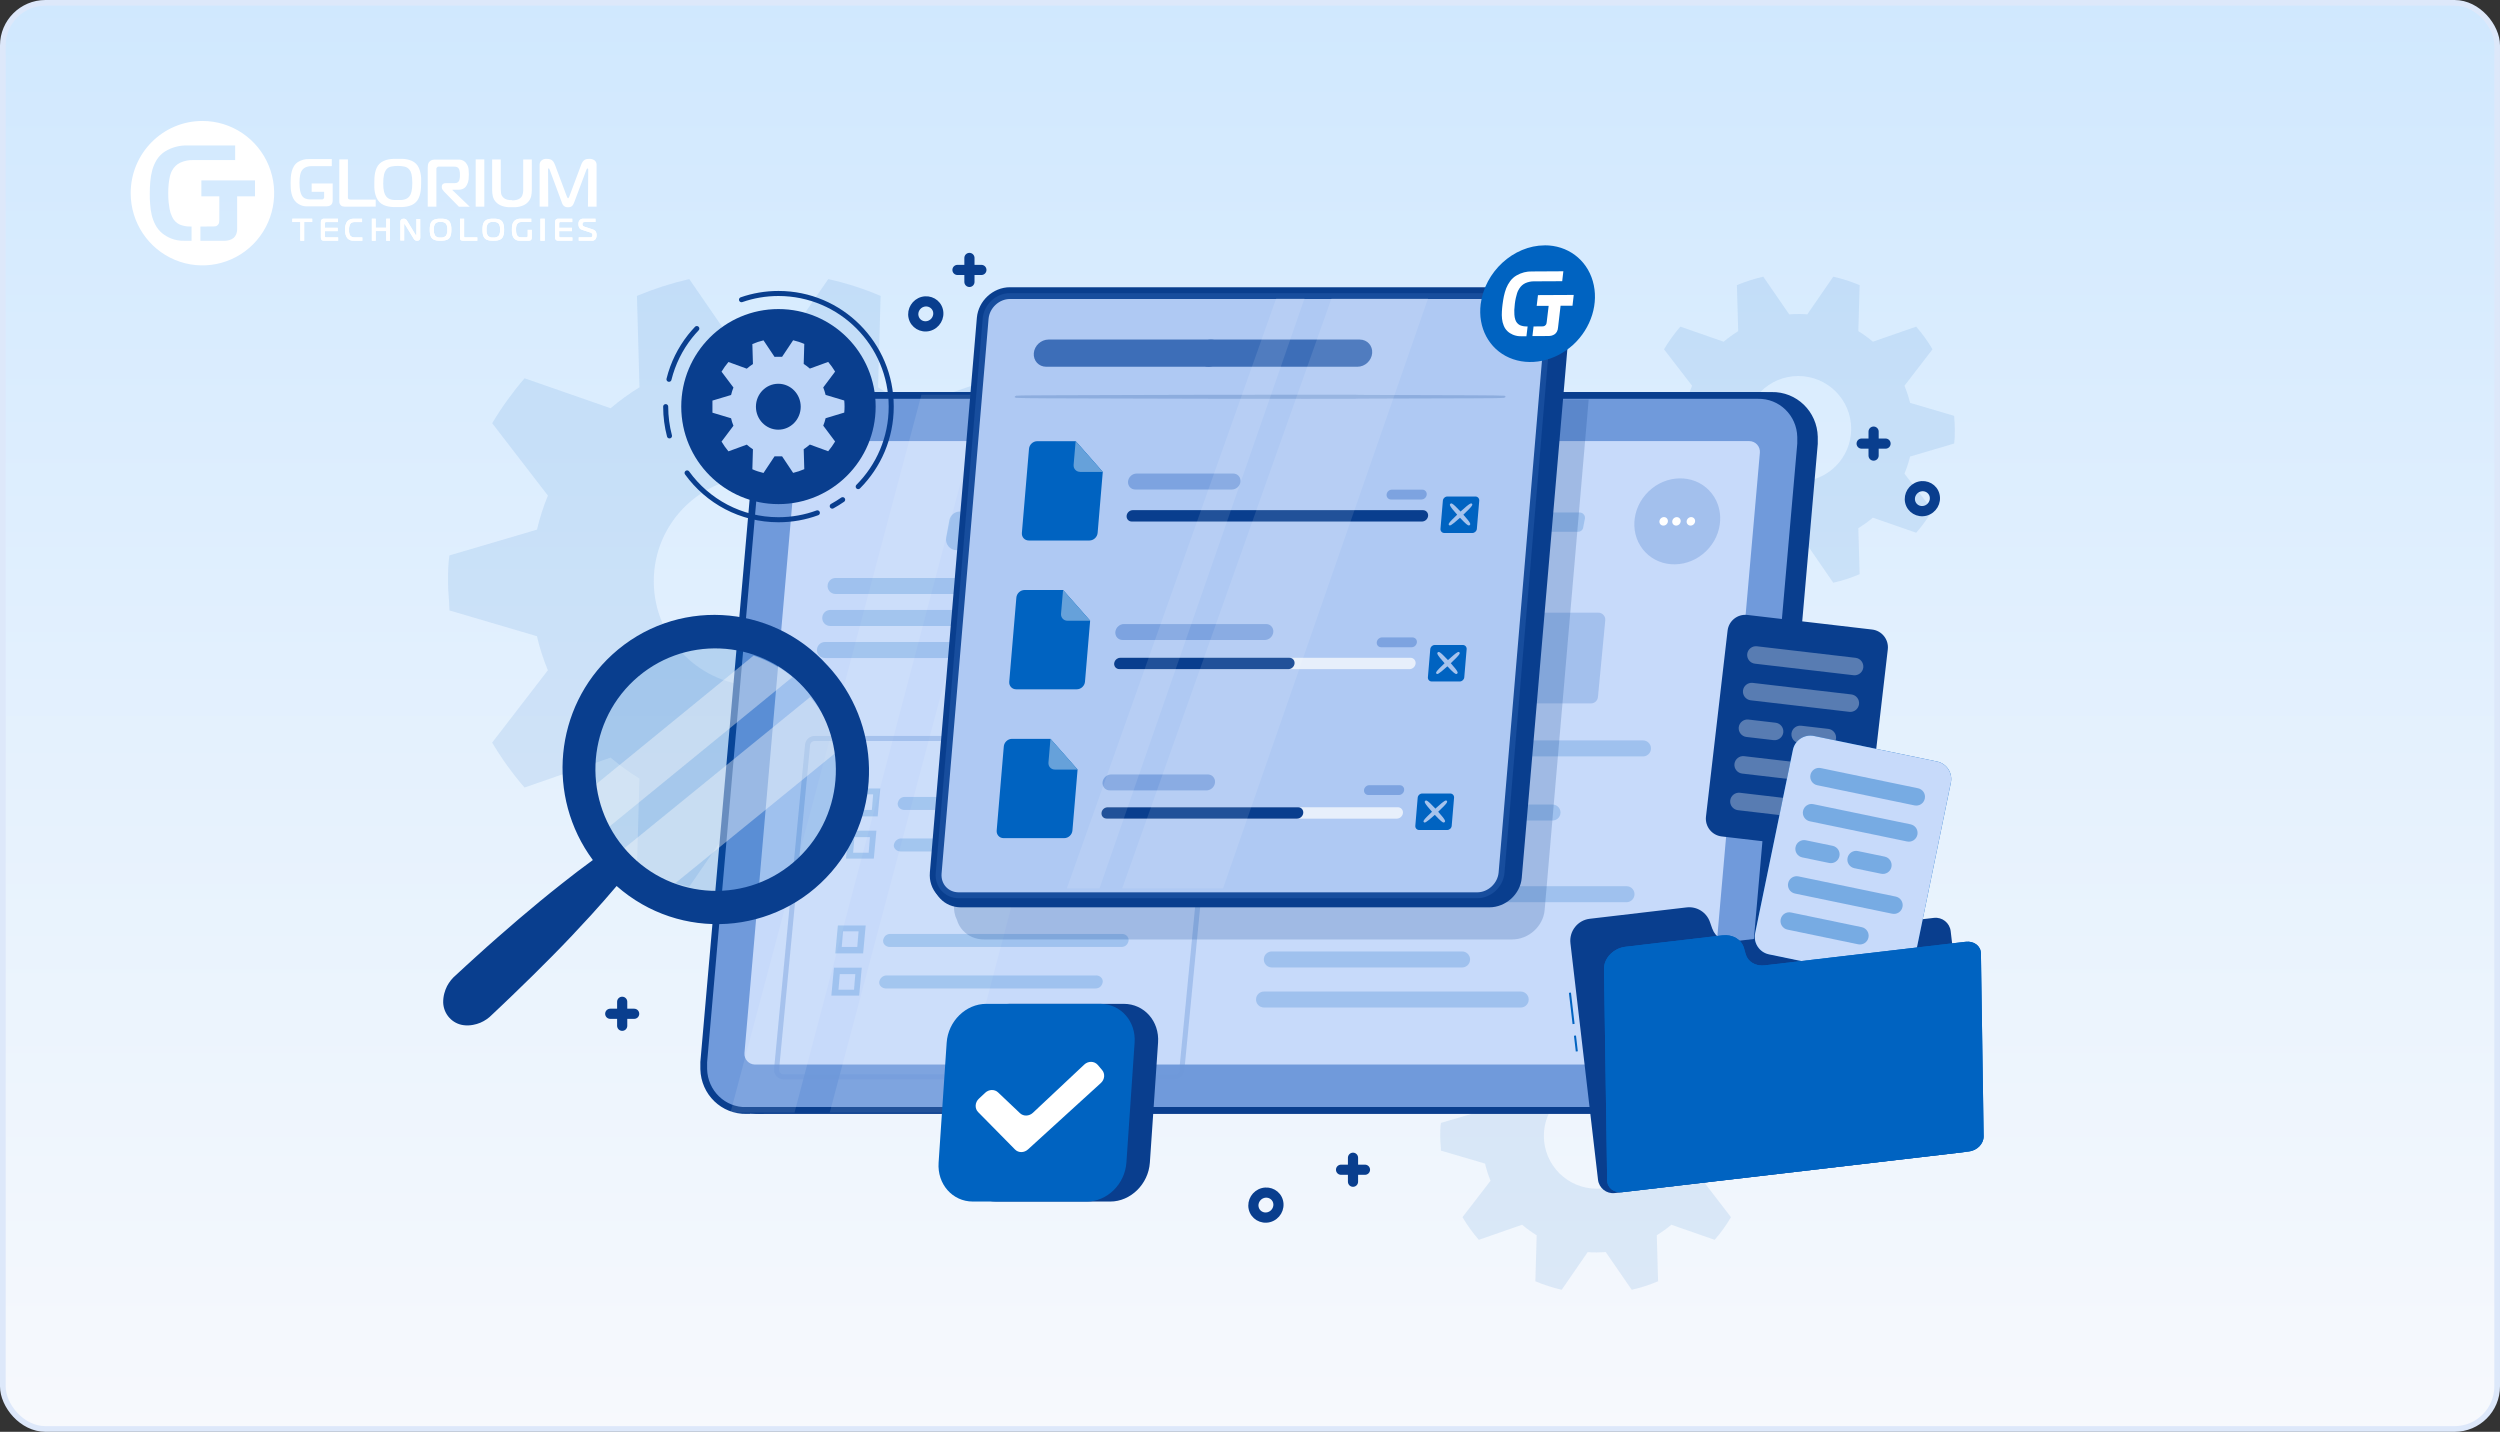 <svg width="440" height="252" viewBox="0 0 440 252" fill="none" xmlns="http://www.w3.org/2000/svg">
<rect x="0" y="0" width="440" height="252" fill="#333333" stroke="none"/>
<rect x="0.5" y="0.5" width="439" height="251" rx="7.5" fill="url(#paint0_linear_4835_61756)"/>
<rect x="0.5" y="0.5" width="439" height="251" rx="7.5" stroke="#DDE8FA"/>
<path fill-rule="evenodd" clip-rule="evenodd" d="M35.623 21.289C40.73 21.288 45.336 24.383 47.291 29.132C49.247 33.882 48.168 39.349 44.557 42.985C40.946 46.62 35.514 47.709 30.796 45.742C26.077 43.775 23 39.14 23 33.999C23 26.981 28.651 21.291 35.623 21.289ZM35.273 39.868V42.385H39.518C39.795 42.379 40.072 42.339 40.34 42.267C40.623 42.191 40.888 42.058 41.119 41.875C41.305 41.709 41.453 41.505 41.551 41.275C41.687 40.941 41.751 40.581 41.738 40.221V34.552H44.881V31.753H35.44V34.552H38.599V38.735C38.596 38.879 38.583 39.023 38.56 39.166C38.535 39.331 38.455 39.483 38.334 39.597C38.231 39.713 38.095 39.792 37.944 39.825C37.803 39.848 37.66 39.86 37.516 39.86L35.273 39.868ZM33.715 42.385V39.868H33.465C32.837 39.876 32.214 39.758 31.631 39.523C31.023 39.239 30.541 38.739 30.275 38.119C30.07 37.695 29.926 37.244 29.847 36.779C29.785 36.441 29.726 36.045 29.68 35.602C29.629 35.073 29.606 34.542 29.609 34.011C29.606 33.487 29.63 32.964 29.68 32.443C29.726 31.996 29.785 31.611 29.847 31.294C29.897 31.027 29.968 30.765 30.061 30.51C30.123 30.331 30.202 30.159 30.299 29.996C30.614 29.407 31.106 28.932 31.705 28.64C32.42 28.309 33.201 28.149 33.987 28.173H41.387V25.602H33.099C31.687 25.544 30.288 25.902 29.076 26.633C28.488 27.002 27.988 27.497 27.611 28.083C27.254 28.656 26.981 29.278 26.801 29.93C26.619 30.603 26.5 31.292 26.447 31.988C26.388 32.701 26.361 33.399 26.361 34.085C26.361 34.677 26.361 35.293 26.424 35.932C26.461 36.566 26.552 37.195 26.696 37.813C26.84 38.426 27.059 39.017 27.35 39.574C27.651 40.144 28.06 40.649 28.554 41.06C29.017 41.429 29.53 41.732 30.077 41.957C30.819 42.257 31.614 42.399 32.414 42.377L33.715 42.385Z" fill="white"/>
<path fill-rule="evenodd" clip-rule="evenodd" d="M103.272 29.746C103.239 29.8 103.213 29.857 103.194 29.918L101.112 35.481C101.05 35.637 100.992 35.782 100.934 35.902C100.881 36.019 100.809 36.126 100.721 36.218C100.634 36.308 100.528 36.375 100.412 36.414C100.267 36.461 100.115 36.483 99.963 36.478C99.8 36.483 99.638 36.455 99.487 36.394C99.368 36.346 99.261 36.27 99.173 36.174C99.087 36.083 99.016 35.977 98.964 35.862C98.908 35.731 98.858 35.597 98.817 35.461L96.758 29.91C96.738 29.849 96.71 29.791 96.677 29.738L96.673 29.729C96.641 29.666 96.624 29.633 96.565 29.633C96.503 29.633 96.457 29.677 96.457 29.75V29.886L96.492 36.362H94.975V29.041C94.961 28.818 95.023 28.597 95.149 28.416C95.251 28.277 95.384 28.164 95.535 28.087C95.671 28.02 95.816 27.978 95.965 27.963H96.271C96.467 27.959 96.664 27.987 96.852 28.047C96.995 28.094 97.127 28.172 97.238 28.276C97.342 28.376 97.43 28.494 97.498 28.624C97.569 28.753 97.63 28.887 97.683 29.025L99.761 34.576C99.794 34.651 99.83 34.725 99.87 34.796C99.904 34.856 99.939 34.884 99.978 34.884C100.017 34.884 100.055 34.856 100.09 34.796C100.131 34.725 100.167 34.651 100.199 34.576L102.277 29.025C102.344 28.823 102.439 28.633 102.559 28.46C102.651 28.333 102.766 28.224 102.896 28.14C103.015 28.066 103.146 28.016 103.283 27.991C103.42 27.967 103.559 27.955 103.697 27.955C104.026 27.943 104.351 28.033 104.63 28.215C104.883 28.409 105.022 28.724 104.997 29.049V36.37H103.48L103.527 29.894C103.527 29.782 103.508 29.713 103.473 29.686C103.449 29.662 103.419 29.647 103.388 29.641C103.349 29.641 103.31 29.677 103.272 29.746ZM70.018 27.955H70.792C71.078 27.964 71.362 27.995 71.643 28.047C71.931 28.104 72.213 28.192 72.483 28.311C72.758 28.431 73.009 28.604 73.222 28.82C73.43 29.029 73.598 29.276 73.718 29.549C73.84 29.826 73.933 30.116 73.996 30.414C74.062 30.716 74.104 31.023 74.12 31.331V32.197C74.12 32.465 74.12 32.765 74.093 33.074C74.074 33.379 74.034 33.683 73.973 33.983C73.911 34.281 73.819 34.571 73.698 34.848C73.578 35.121 73.41 35.368 73.203 35.577C72.989 35.792 72.738 35.964 72.464 36.086C72.194 36.205 71.912 36.292 71.624 36.346C71.342 36.401 71.056 36.434 70.769 36.442H69.221C68.936 36.433 68.653 36.401 68.373 36.346C68.085 36.293 67.803 36.206 67.534 36.086C67.259 35.964 67.009 35.792 66.794 35.577C66.567 35.349 66.385 35.077 66.26 34.776C66.135 34.487 66.041 34.185 65.982 33.875C65.926 33.579 65.892 33.279 65.881 32.977V32.176C65.881 31.932 65.881 31.6 65.904 31.291C65.92 30.988 65.959 30.687 66.02 30.39C66.081 30.095 66.173 29.807 66.295 29.533C66.421 29.256 66.597 29.007 66.814 28.8C67.026 28.595 67.272 28.432 67.541 28.319C67.809 28.201 68.088 28.112 68.373 28.055C68.652 28.003 68.934 27.972 69.217 27.963H69.991L70.018 27.955ZM58.552 32.289H58.563L58.552 32.241V32.289ZM58.552 35.249V32.289H54.852V33.755H57.046V34.556C57.051 34.628 57.051 34.7 57.046 34.772C57.032 34.853 56.994 34.927 56.938 34.984C56.885 35.043 56.816 35.082 56.74 35.097C56.672 35.103 56.604 35.103 56.535 35.097H54.569C54.267 35.099 53.968 35.041 53.687 34.924C53.393 34.784 53.16 34.535 53.033 34.227C52.994 34.144 52.959 34.059 52.929 33.971C52.883 33.841 52.849 33.707 52.824 33.571C52.793 33.402 52.766 33.206 52.743 32.982C52.718 32.716 52.706 32.448 52.708 32.181C52.706 31.913 52.717 31.646 52.743 31.38C52.766 31.155 52.793 30.979 52.824 30.807C52.848 30.671 52.883 30.537 52.929 30.406C52.96 30.318 52.997 30.232 53.041 30.15C53.195 29.858 53.433 29.623 53.722 29.477C54.068 29.313 54.445 29.234 54.825 29.245H58.397V27.999H54.384C53.705 27.971 53.032 28.148 52.449 28.508C52.166 28.692 51.925 28.938 51.745 29.229C51.571 29.511 51.44 29.819 51.358 30.142C51.268 30.477 51.209 30.821 51.183 31.168C51.156 31.52 51.145 31.864 51.145 32.205C51.145 32.545 51.145 32.806 51.172 33.122C51.19 33.436 51.234 33.749 51.303 34.055C51.372 34.359 51.479 34.653 51.621 34.928C51.766 35.211 51.963 35.461 52.201 35.665C52.424 35.85 52.672 36 52.936 36.11C53.298 36.26 53.685 36.331 54.074 36.318H57.48C57.61 36.314 57.74 36.295 57.867 36.262C58.007 36.227 58.139 36.161 58.254 36.07C58.344 35.989 58.416 35.888 58.463 35.773C58.527 35.607 58.557 35.428 58.552 35.249ZM66.125 35.129V36.366L60.734 36.374C60.604 36.372 60.475 36.357 60.347 36.33C60.221 36.303 60.103 36.246 60.003 36.162C59.93 36.088 59.866 36.005 59.813 35.914C59.745 35.778 59.712 35.626 59.717 35.473V28.055H61.234V34.848C61.241 34.922 61.277 34.988 61.334 35.033C61.37 35.056 61.407 35.076 61.446 35.093C61.533 35.122 61.623 35.134 61.714 35.129H66.125ZM67.483 33.098C67.455 32.803 67.442 32.506 67.444 32.209H67.456C67.442 31.709 67.486 31.208 67.588 30.719C67.653 30.417 67.777 30.133 67.951 29.882C68.172 29.587 68.491 29.386 68.845 29.317C69.228 29.238 69.617 29.2 70.006 29.201C70.396 29.2 70.785 29.239 71.167 29.317C71.526 29.384 71.848 29.585 72.073 29.882C72.144 29.974 72.207 30.073 72.258 30.178C72.326 30.323 72.38 30.475 72.417 30.631C72.469 30.847 72.505 31.066 72.525 31.288C72.555 31.594 72.57 31.901 72.568 32.209C72.57 32.503 72.555 32.797 72.525 33.09C72.505 33.31 72.469 33.528 72.417 33.743C72.38 33.903 72.328 34.058 72.262 34.208C72.213 34.323 72.15 34.43 72.073 34.528C71.959 34.679 71.819 34.807 71.659 34.904C71.503 34.998 71.335 35.068 71.159 35.113C70.976 35.161 70.788 35.19 70.598 35.201H69.383C69.194 35.191 69.006 35.161 68.822 35.113C68.649 35.066 68.482 34.996 68.327 34.904C68.174 34.807 68.043 34.679 67.94 34.528C67.863 34.433 67.8 34.328 67.75 34.215C67.683 34.066 67.63 33.911 67.591 33.751C67.543 33.536 67.507 33.318 67.483 33.098ZM75.289 36.37H76.806V29.894C76.8 29.812 76.8 29.731 76.806 29.649C76.825 29.56 76.876 29.482 76.949 29.429C76.997 29.373 77.06 29.334 77.131 29.317C77.204 29.31 77.278 29.31 77.351 29.317H79.809C79.951 29.319 80.093 29.33 80.234 29.349C80.395 29.369 80.545 29.447 80.656 29.569C80.757 29.683 80.829 29.82 80.865 29.97C80.928 30.217 80.955 30.472 80.947 30.727V30.991C80.947 31.095 80.947 31.2 80.924 31.304C80.912 31.41 80.893 31.516 80.865 31.62C80.846 31.707 80.813 31.791 80.768 31.868C80.682 32.019 80.544 32.131 80.382 32.181C80.24 32.217 80.094 32.236 79.948 32.237H78.435C78.252 32.224 78.071 32.282 77.928 32.401C77.817 32.502 77.754 32.648 77.758 32.802V32.99C77.761 33.125 77.805 33.257 77.881 33.366C77.956 33.483 78.04 33.593 78.133 33.695L80.776 36.39H82.684L79.627 33.454V33.394H80.664C80.865 33.398 81.066 33.373 81.26 33.318C81.412 33.273 81.556 33.206 81.689 33.118C81.801 33.042 81.9 32.949 81.984 32.842C82.058 32.749 82.123 32.648 82.177 32.541C82.333 32.249 82.433 31.928 82.471 31.596C82.505 31.286 82.522 30.974 82.521 30.663C82.52 30.352 82.502 30.042 82.467 29.733C82.424 29.408 82.305 29.099 82.119 28.832C82.02 28.663 81.888 28.517 81.732 28.404C81.598 28.304 81.449 28.227 81.291 28.175C81.141 28.129 80.986 28.099 80.83 28.087H76.581C76.418 28.087 76.254 28.106 76.094 28.143C75.912 28.188 75.746 28.284 75.614 28.42C75.464 28.558 75.364 28.744 75.328 28.948C75.297 29.131 75.282 29.316 75.281 29.501V36.406L75.289 36.37ZM85.238 28.051V36.37H83.721V28.051H85.238ZM90.11 35.217H89.723C89.58 35.204 89.437 35.18 89.298 35.145C89.154 35.108 89.015 35.054 88.884 34.984C88.749 34.911 88.627 34.815 88.524 34.7C88.341 34.505 88.221 34.256 88.183 33.987C88.15 33.743 88.133 33.496 88.133 33.25V28.067H86.616V33.462C86.618 33.829 86.659 34.194 86.736 34.552C86.833 34.947 87.034 35.308 87.316 35.593C87.509 35.8 87.738 35.969 87.99 36.09C88.23 36.206 88.482 36.296 88.74 36.358C88.982 36.416 89.228 36.452 89.475 36.466H90.741C90.989 36.452 91.234 36.416 91.476 36.358C91.735 36.296 91.987 36.206 92.227 36.09C92.48 35.97 92.708 35.801 92.9 35.593C93.183 35.308 93.384 34.947 93.481 34.552C93.56 34.194 93.6 33.829 93.601 33.462V28.067H92.084V33.594C92.081 33.729 92.065 33.863 92.037 33.995C92.01 34.132 91.972 34.266 91.921 34.395C91.871 34.522 91.799 34.639 91.708 34.74C91.598 34.859 91.467 34.956 91.322 35.024C91.187 35.095 91.043 35.149 90.896 35.184C90.755 35.22 90.611 35.244 90.466 35.257H90.079L90.11 35.217Z" fill="white"/>
<path d="M52.855 42.369V39.076H51.449V38.494H54.948V39.076H53.534V42.369H52.855Z" fill="white"/>
<path d="M57.046 42.363C56.891 42.386 56.734 42.342 56.612 42.242C56.506 42.116 56.456 41.952 56.473 41.787V39.053C56.467 38.906 56.514 38.763 56.604 38.648C56.727 38.534 56.893 38.479 57.058 38.498H59.488V39.078H57.441C57.371 39.071 57.302 39.09 57.245 39.13C57.199 39.182 57.177 39.252 57.186 39.321V40.096H59.436V40.676H57.186V41.581C57.184 41.636 57.204 41.69 57.241 41.73C57.285 41.775 57.373 41.779 57.484 41.779H59.512V42.359L57.046 42.363Z" fill="white"/>
<path d="M62.258 42.365C61.834 42.398 61.418 42.232 61.119 41.91C60.835 41.499 60.7 40.993 60.74 40.484C60.691 39.956 60.814 39.426 61.089 38.985C61.398 38.645 61.831 38.467 62.273 38.497H63.722V39.078H62.584C62.182 39.078 61.825 39.107 61.635 39.436C61.473 39.753 61.403 40.115 61.434 40.476C61.405 40.8 61.465 41.126 61.605 41.414C61.791 41.719 62.121 41.784 62.55 41.784H63.772V42.365H62.258Z" fill="white"/>
<path d="M68.64 42.369H67.97V40.664H66.119V42.369H65.445V38.494H66.119V40.081H67.97V38.494H68.64V42.369Z" fill="white"/>
<path d="M73.963 41.829C73.975 41.978 73.921 42.126 73.815 42.23C73.71 42.334 73.566 42.384 73.421 42.365C73.181 42.384 72.951 42.259 72.829 42.043L71.292 39.527C71.242 39.443 71.219 39.435 71.207 39.435C71.16 39.447 71.129 39.493 71.134 39.542V42.326H70.466V39.01C70.466 38.688 70.681 38.497 71.027 38.497C71.259 38.474 71.484 38.59 71.607 38.795L73.145 41.332C73.171 41.367 73.183 41.423 73.229 41.423C73.275 41.423 73.287 41.355 73.287 41.332V38.549H73.956L73.963 41.829Z" fill="white"/>
<path fill-rule="evenodd" clip-rule="evenodd" d="M79.442 40.432C79.442 39.933 79.407 39.291 79.018 38.893C78.613 38.494 78.007 38.494 77.557 38.494C77.553 38.494 77.548 38.494 77.544 38.494C77.092 38.494 76.466 38.502 76.066 38.893C75.665 39.283 75.638 39.917 75.638 40.432C75.638 40.858 75.657 41.572 76.066 41.97C76.474 42.369 77.116 42.369 77.544 42.369C77.971 42.369 78.637 42.349 79.018 41.97C79.399 41.592 79.442 40.93 79.442 40.432ZM77.536 41.803C77.189 41.86 76.836 41.743 76.587 41.488H76.599C76.403 41.174 76.318 40.802 76.358 40.431C76.316 40.06 76.397 39.686 76.587 39.367C76.84 39.12 77.191 39.006 77.536 39.06C77.884 39.01 78.235 39.122 78.493 39.367C78.689 39.683 78.77 40.06 78.722 40.431C78.764 40.8 78.684 41.172 78.493 41.488C78.24 41.741 77.885 41.858 77.536 41.803Z" fill="white"/>
<path d="M81.454 42.368C81.328 42.374 81.204 42.338 81.1 42.267C81.009 42.186 80.959 42.068 80.963 41.945V38.494H81.684V41.575C81.674 41.636 81.694 41.697 81.736 41.742C81.788 41.777 81.851 41.793 81.913 41.786H84.006V42.368H81.454Z" fill="white"/>
<path fill-rule="evenodd" clip-rule="evenodd" d="M88.722 40.432C88.722 39.933 88.686 39.291 88.298 38.893C87.894 38.494 87.287 38.494 86.837 38.494C86.832 38.494 86.828 38.494 86.824 38.494C86.373 38.494 85.747 38.502 85.346 38.893C84.946 39.283 84.918 39.917 84.918 40.432C84.918 40.858 84.938 41.572 85.346 41.97C85.755 42.369 86.396 42.369 86.824 42.369C87.252 42.369 87.917 42.349 88.298 41.97C88.679 41.592 88.722 40.93 88.722 40.432ZM86.816 41.803C86.468 41.859 86.114 41.743 85.864 41.488C85.676 41.171 85.597 40.8 85.638 40.432C85.598 40.061 85.677 39.687 85.864 39.367C86.118 39.12 86.47 39.007 86.816 39.06C87.164 39.01 87.515 39.123 87.773 39.367C87.969 39.683 88.05 40.06 88.002 40.432C88.045 40.8 87.963 41.173 87.773 41.488C87.52 41.742 87.166 41.858 86.816 41.803Z" fill="white"/>
<path d="M93.589 41.87C93.598 42.011 93.548 42.15 93.45 42.251C93.342 42.33 93.212 42.371 93.079 42.368H91.468C91.148 42.379 90.836 42.271 90.588 42.065C90.127 41.659 90.091 41.003 90.091 40.444C90.091 39.812 90.147 39.103 90.704 38.734C90.98 38.566 91.297 38.483 91.619 38.495H93.501V39.075H91.822C91.489 39.037 91.164 39.194 90.982 39.48C90.855 39.772 90.801 40.092 90.823 40.411C90.804 40.735 90.855 41.059 90.974 41.36C91.111 41.636 91.401 41.797 91.703 41.765H92.626C92.695 41.774 92.765 41.752 92.817 41.704C92.863 41.649 92.885 41.577 92.876 41.505V40.452H93.589V41.87Z" fill="white"/>
<path d="M95.111 42.369V38.494H95.872V42.369H95.111Z" fill="white"/>
<path d="M98.275 42.363C98.119 42.386 97.962 42.342 97.84 42.242C97.734 42.116 97.684 41.952 97.701 41.787V39.053C97.695 38.906 97.742 38.763 97.832 38.648C97.955 38.534 98.121 38.479 98.286 38.498H100.716V39.078H98.669C98.6 39.071 98.531 39.09 98.474 39.13C98.427 39.182 98.406 39.252 98.414 39.321V40.096H100.665V40.676H98.414V41.581C98.412 41.636 98.433 41.69 98.47 41.73C98.514 41.775 98.601 41.779 98.713 41.779H100.74V42.359L98.275 42.363Z" fill="white"/>
<path d="M101.86 41.77H103.922C104.258 41.77 104.274 41.482 104.274 41.364C104.274 41.246 104.235 41.031 103.91 40.925L102.443 40.446C102.272 40.394 102.119 40.294 102.001 40.157C101.859 39.944 101.792 39.688 101.809 39.43C101.785 39.165 101.874 38.903 102.052 38.711C102.22 38.559 102.439 38.482 102.662 38.496H104.806V39.077H102.9C102.795 39.064 102.689 39.096 102.607 39.166C102.539 39.248 102.505 39.355 102.513 39.462C102.513 39.633 102.56 39.8 102.857 39.897L104.219 40.344C104.413 40.395 104.595 40.489 104.751 40.62C104.925 40.826 105.013 41.095 104.997 41.368C105.014 41.623 104.948 41.876 104.809 42.087C104.648 42.291 104.397 42.395 104.144 42.363H101.86V41.77Z" fill="white"/>
<path d="M52.856 42.369V39.076H51.449V38.494H54.948V39.076H53.534V42.369H52.856Z" fill="white"/>
<path d="M57.047 42.363C56.892 42.386 56.734 42.342 56.612 42.242C56.506 42.116 56.456 41.952 56.473 41.787V39.053C56.467 38.907 56.514 38.763 56.604 38.648C56.728 38.534 56.893 38.479 57.058 38.498H59.488V39.078H57.441C57.372 39.071 57.302 39.09 57.246 39.13C57.199 39.182 57.178 39.252 57.186 39.321V40.096H59.437V40.676H57.186V41.581C57.184 41.636 57.204 41.69 57.242 41.731C57.285 41.775 57.373 41.779 57.485 41.779H59.512V42.359L57.047 42.363Z" fill="white"/>
<path d="M62.258 42.365C61.834 42.398 61.419 42.232 61.119 41.91C60.835 41.5 60.701 40.993 60.74 40.484C60.691 39.956 60.814 39.426 61.089 38.985C61.398 38.645 61.831 38.467 62.273 38.498H63.723V39.078H62.584C62.182 39.078 61.825 39.107 61.636 39.436C61.473 39.753 61.403 40.115 61.434 40.476C61.406 40.8 61.465 41.126 61.605 41.414C61.791 41.719 62.121 41.784 62.55 41.784H63.772V42.365H62.258Z" fill="white"/>
<path d="M68.64 42.369H67.971V40.664H66.119V42.369H65.445V38.494H66.119V40.082H67.971V38.494H68.64V42.369Z" fill="white"/>
<path d="M73.963 41.829C73.975 41.979 73.921 42.126 73.816 42.23C73.711 42.334 73.566 42.384 73.421 42.365C73.181 42.384 72.951 42.259 72.83 42.043L71.292 39.527C71.242 39.443 71.219 39.435 71.208 39.435C71.161 39.447 71.129 39.493 71.135 39.543V42.326H70.466V39.01C70.466 38.688 70.681 38.497 71.027 38.497C71.26 38.474 71.484 38.59 71.607 38.795L73.145 41.332C73.172 41.367 73.183 41.423 73.229 41.423C73.275 41.423 73.287 41.355 73.287 41.332V38.549H73.956L73.963 41.829Z" fill="white"/>
<path fill-rule="evenodd" clip-rule="evenodd" d="M79.442 40.432C79.442 39.933 79.407 39.291 79.018 38.893C78.614 38.494 78.007 38.494 77.557 38.494C77.553 38.494 77.548 38.494 77.544 38.494C77.093 38.494 76.467 38.502 76.066 38.893C75.665 39.283 75.638 39.917 75.638 40.432C75.638 40.858 75.658 41.572 76.066 41.971C76.475 42.369 77.116 42.369 77.544 42.369C77.972 42.369 78.637 42.349 79.018 41.971C79.399 41.592 79.442 40.93 79.442 40.432ZM77.536 41.803C77.189 41.86 76.836 41.743 76.587 41.488H76.599C76.404 41.174 76.319 40.802 76.358 40.432C76.317 40.06 76.397 39.686 76.587 39.367C76.84 39.12 77.191 39.006 77.536 39.06C77.884 39.01 78.236 39.123 78.493 39.367C78.689 39.683 78.77 40.06 78.723 40.432C78.765 40.8 78.684 41.173 78.493 41.488C78.24 41.742 77.886 41.858 77.536 41.803Z" fill="white"/>
<path d="M81.455 42.369C81.329 42.374 81.204 42.339 81.1 42.267C81.009 42.186 80.959 42.068 80.963 41.945V38.494H81.684V41.575C81.675 41.636 81.694 41.697 81.736 41.742C81.788 41.777 81.851 41.793 81.913 41.787H84.006V42.369H81.455Z" fill="white"/>
<path fill-rule="evenodd" clip-rule="evenodd" d="M88.722 40.432C88.722 39.933 88.687 39.291 88.298 38.893C87.894 38.494 87.287 38.494 86.837 38.494C86.833 38.494 86.829 38.494 86.824 38.494C86.373 38.494 85.747 38.502 85.347 38.893C84.946 39.283 84.919 39.917 84.919 40.432C84.919 40.858 84.938 41.572 85.347 41.971C85.755 42.369 86.396 42.369 86.824 42.369C87.252 42.369 87.917 42.349 88.298 41.971C88.679 41.592 88.722 40.93 88.722 40.432ZM86.817 41.803C86.468 41.86 86.114 41.743 85.864 41.488C85.676 41.172 85.597 40.8 85.638 40.432C85.598 40.061 85.677 39.687 85.864 39.367C86.118 39.12 86.47 39.007 86.817 39.06C87.165 39.01 87.515 39.123 87.773 39.367C87.969 39.684 88.051 40.06 88.002 40.432C88.045 40.8 87.964 41.173 87.773 41.488C87.521 41.742 87.166 41.858 86.817 41.803Z" fill="white"/>
<path d="M93.589 41.87C93.598 42.011 93.548 42.15 93.45 42.251C93.342 42.33 93.212 42.371 93.08 42.368H91.468C91.148 42.379 90.836 42.271 90.588 42.065C90.127 41.66 90.091 41.003 90.091 40.444C90.091 39.812 90.147 39.103 90.704 38.734C90.98 38.566 91.298 38.483 91.619 38.495H93.501V39.075H91.822C91.49 39.037 91.164 39.194 90.983 39.48C90.856 39.773 90.801 40.092 90.823 40.412C90.804 40.735 90.856 41.059 90.975 41.36C91.111 41.636 91.401 41.797 91.703 41.765H92.626C92.696 41.774 92.765 41.752 92.817 41.704C92.864 41.65 92.885 41.577 92.877 41.505V40.452H93.589V41.87Z" fill="white"/>
<path d="M95.112 42.369V38.494H95.872V42.369H95.112Z" fill="white"/>
<path d="M98.275 42.363C98.119 42.386 97.963 42.342 97.841 42.242C97.734 42.116 97.684 41.952 97.701 41.787V39.053C97.696 38.907 97.742 38.763 97.833 38.648C97.956 38.534 98.121 38.479 98.287 38.498H100.717V39.078H98.669C98.6 39.071 98.531 39.09 98.474 39.13C98.427 39.182 98.406 39.252 98.414 39.321V40.096H100.665V40.676H98.414V41.581C98.413 41.636 98.433 41.69 98.47 41.731C98.514 41.775 98.601 41.779 98.713 41.779H100.74V42.359L98.275 42.363Z" fill="white"/>
<path d="M101.86 41.77H103.922C104.258 41.77 104.274 41.482 104.274 41.364C104.274 41.246 104.235 41.031 103.91 40.925L102.443 40.446C102.273 40.394 102.12 40.294 102.001 40.157C101.86 39.944 101.792 39.688 101.809 39.43C101.786 39.165 101.874 38.903 102.052 38.711C102.221 38.559 102.439 38.482 102.662 38.496H104.806V39.077H102.901C102.795 39.064 102.689 39.096 102.607 39.166C102.539 39.248 102.505 39.355 102.513 39.463C102.513 39.633 102.56 39.8 102.857 39.897L104.219 40.344C104.413 40.395 104.595 40.49 104.751 40.62C104.925 40.826 105.013 41.095 104.998 41.368C105.014 41.623 104.948 41.876 104.81 42.087C104.648 42.291 104.397 42.396 104.145 42.363H101.86V41.77Z" fill="white"/>
<path opacity="0.1" d="M316.499 55.267C317.032 55.267 317.551 55.267 318.084 55.33L322.654 48.697C324.24 49.052 325.794 49.548 327.294 50.186L327.066 58.284C327.969 58.836 328.825 59.458 329.626 60.144L337.249 57.489C338.325 58.725 339.282 60.057 340.122 61.475L335.184 67.887C335.585 68.864 335.914 69.872 336.173 70.904L343.922 73.189C344.001 74.008 344.048 74.812 344.048 75.615C344.048 76.419 344.048 77.246 343.922 78.065L336.173 80.35C335.922 81.382 335.592 82.382 335.184 83.367L340.122 89.779C339.29 91.197 338.332 92.528 337.249 93.765L329.626 91.11C328.817 91.796 327.953 92.41 327.066 92.969L327.294 101.06C325.794 101.698 324.248 102.202 322.654 102.557L318.084 95.924C317.551 95.924 317.032 95.987 316.499 95.987C315.965 95.987 315.439 95.987 314.905 95.924L310.336 102.557C308.75 102.194 307.195 101.698 305.696 101.06L305.923 92.969C305.02 92.418 304.165 91.788 303.364 91.11L295.74 93.765C294.673 92.528 293.707 91.189 292.867 89.779L297.805 83.367C297.405 82.39 297.075 81.382 296.84 80.35L289.075 78.065C289.075 77.261 288.949 76.442 288.949 75.615C288.949 74.788 288.949 73.992 289.075 73.189L296.84 70.904C297.083 69.872 297.405 68.872 297.805 67.887L292.867 61.475C293.699 60.073 294.673 58.725 295.74 57.489L303.364 60.144C304.172 59.458 305.028 58.844 305.923 58.284L305.696 50.186C307.195 49.556 308.742 49.06 310.336 48.697L314.905 55.33C315.439 55.291 315.957 55.267 316.499 55.267ZM307.187 75.473C307.187 80.609 311.356 84.769 316.499 84.769C321.641 84.769 325.81 80.609 325.81 75.473C325.81 70.337 321.641 66.178 316.499 66.178C311.356 66.178 307.187 70.337 307.187 75.473Z" fill="#0063C1"/>
<path opacity="0.1" d="M281.028 179.711C281.562 179.711 282.08 179.711 282.614 179.774L287.183 173.141C288.769 173.495 290.324 173.991 291.823 174.629L291.595 182.728C292.498 183.279 293.354 183.901 294.155 184.587L301.778 181.932C302.854 183.169 303.812 184.5 304.652 185.918L299.713 192.331C300.114 193.307 300.444 194.316 300.703 195.348L308.452 197.632C308.53 198.451 308.577 199.255 308.577 200.058C308.577 200.862 308.577 201.689 308.452 202.508L300.703 204.793C300.451 205.825 300.122 206.825 299.713 207.81L304.652 214.222C303.82 215.64 302.862 216.972 301.778 218.209L294.155 215.554C293.346 216.239 292.483 216.854 291.595 217.413L291.823 225.503C290.324 226.141 288.777 226.645 287.183 227L282.614 220.367C282.08 220.367 281.562 220.43 281.028 220.43C280.494 220.43 279.968 220.43 279.434 220.367L274.865 227C273.279 226.638 271.724 226.141 270.225 225.503L270.453 217.413C269.55 216.861 268.694 216.231 267.893 215.554L260.27 218.209C259.202 216.972 258.236 215.633 257.396 214.222L262.335 207.81C261.934 206.833 261.604 205.825 261.369 204.793L253.604 202.508C253.604 201.705 253.479 200.886 253.479 200.058C253.479 199.231 253.479 198.436 253.604 197.632L261.369 195.348C261.612 194.316 261.934 193.315 262.335 192.331L257.396 185.918C258.228 184.516 259.202 183.169 260.27 181.932L267.893 184.587C268.702 183.901 269.557 183.287 270.453 182.728L270.225 174.629C271.724 173.999 273.271 173.503 274.865 173.141L279.434 179.774C279.968 179.734 280.486 179.711 281.028 179.711ZM271.717 199.917C271.717 205.053 275.885 209.212 281.028 209.212C286.17 209.212 290.339 205.053 290.339 199.917C290.339 194.78 286.17 190.621 281.028 190.621C275.885 190.621 271.717 194.78 271.717 199.917Z" fill="#0063C1"/>
<path opacity="0.1" d="M133.552 62.163C134.612 62.163 135.64 62.163 136.7 62.297L145.776 49.117C148.924 49.826 152.018 50.811 154.985 52.079L154.538 68.165C156.328 69.26 158.024 70.489 159.625 71.852L174.754 66.582C176.898 69.04 178.798 71.679 180.454 74.491L170.648 87.221C171.449 89.159 172.101 91.168 172.603 93.216L187.999 97.754C188.148 99.376 188.242 100.976 188.242 102.575C188.242 104.174 188.242 105.812 187.999 107.435L172.603 111.973C172.101 114.021 171.449 116.014 170.648 117.968L180.454 130.698C178.798 133.51 176.898 136.149 174.754 138.607L159.625 133.337C158.024 134.692 156.304 135.921 154.538 137.024L154.985 153.086C152.002 154.354 148.932 155.355 145.776 156.064L136.7 142.885C135.64 142.885 134.612 143.018 133.552 143.018C132.492 143.018 131.448 143.018 130.38 142.885L121.304 156.064C118.156 155.339 115.063 154.354 112.095 153.086L112.542 137.024C110.752 135.929 109.057 134.676 107.455 133.337L92.318 138.607C90.19 136.149 88.275 133.487 86.618 130.698L96.424 117.968C95.623 116.03 94.972 114.021 94.501 111.973L79.097 107.435C79.097 105.836 78.853 104.213 78.853 102.575C78.853 100.936 78.853 99.353 79.097 97.754L94.508 93.216C94.995 91.168 95.623 89.175 96.432 87.221L86.626 74.491C88.283 71.702 90.206 69.04 92.326 66.582L107.463 71.852C109.064 70.497 110.76 69.268 112.55 68.165L112.103 52.079C115.086 50.834 118.156 49.842 121.312 49.117L130.388 62.297C131.448 62.226 132.476 62.163 133.56 62.163H133.552ZM115.063 102.291C115.063 112.493 123.338 120.756 133.552 120.756C143.766 120.756 152.041 112.493 152.041 102.291C152.041 92.09 143.766 83.826 133.552 83.826C123.338 83.826 115.063 92.09 115.063 102.291Z" fill="#0063C1"/>
<path d="M300.623 187.352H131.197L140.744 77.625H310.264L300.615 187.352H300.623Z" fill="#0063C1"/>
<path d="M133.828 195.451H133.82C129.722 195.545 126.377 192.292 126.275 188.164V188.148V188.132V188.117V188.101V188.085V188.069V188.054V188.038V188.022V188.006V187.991V187.975V187.959V187.943V187.928V187.912V187.896V187.88V187.865V187.849V187.833V187.817V187.801V187.786V187.77V187.754V187.738V187.723V187.707V187.691V187.675V187.66V187.644V187.628V187.612V187.597V187.581V187.565V187.549V187.534V187.518V187.502V187.486V187.471V187.455V187.439V187.423V187.408V187.392V187.376V187.36V187.345V187.329V187.313V187.297V187.282V187.266V187.25V187.234V187.219V187.203V187.187V187.171V187.156V187.14V187.124V187.108V187.092V187.077V187.061V187.045V187.029V187.014V186.998V186.982V186.966V186.951V186.935L135.822 77.94C136.309 73.284 140.172 69.692 144.804 69.598H311.78H311.788C315.886 69.503 319.231 72.757 319.333 76.885V76.9V76.916V76.932V76.948V76.963V76.979V76.995V77.011V77.026V77.042V77.058V77.074V77.089V77.105V77.121V77.137V77.152V77.168V77.184V77.2V77.215V77.231V77.247V77.263V77.278V77.294V77.31V77.326V77.341V77.357V77.373V77.389V77.404V77.42V77.436V77.452V77.468V77.483V77.499V77.515V77.531V77.546V77.562V77.578V77.594V77.609V77.625V77.641V77.656V77.672V77.688V77.704V77.719V77.735V77.751V77.767V77.783V77.798V77.814V77.83V77.846V77.861V77.877V77.893V77.909V77.924V77.94V77.956V77.972V77.987V78.003V78.019V78.035V78.05V78.066V78.082V78.098L309.786 187.077C309.299 191.732 305.437 195.325 300.702 195.427H133.828V195.451Z" fill="#093E8E" stroke="#093E8E" stroke-width="1.19"/>
<path d="M131.41 195.451H131.402C127.304 195.545 123.959 192.292 123.857 188.164V188.148V188.132V188.117V188.101V188.085V188.069V188.054V188.038V188.022V188.006V187.991V187.975V187.959V187.943V187.928V187.912V187.896V187.88V187.865V187.849V187.833V187.817V187.801V187.786V187.77V187.754V187.738V187.723V187.707V187.691V187.675V187.66V187.644V187.628V187.612V187.597V187.581V187.565V187.549V187.534V187.518V187.502V187.486V187.471V187.455V187.439V187.423V187.408V187.392V187.376V187.36V187.345V187.329V187.313V187.297V187.282V187.266V187.25V187.234V187.219V187.203V187.187V187.171V187.156V187.14V187.124V187.108V187.092V187.077V187.061V187.045V187.029V187.014V186.998V186.982V186.966V186.951V186.935L133.404 77.94C133.891 73.284 137.754 69.692 142.386 69.598H309.362H309.37C313.468 69.503 316.813 72.757 316.915 76.885V76.9V76.916V76.932V76.948V76.963V76.979V76.995V77.011V77.026V77.042V77.058V77.074V77.089V77.105V77.121V77.137V77.152V77.168V77.184V77.2V77.215V77.231V77.247V77.263V77.278V77.294V77.31V77.326V77.341V77.357V77.373V77.389V77.404V77.42V77.436V77.452V77.468V77.483V77.499V77.515V77.531V77.546V77.562V77.578V77.594V77.609V77.625V77.641V77.656V77.672V77.688V77.704V77.719V77.735V77.751V77.767V77.783V77.798V77.814V77.83V77.846V77.861V77.877V77.893V77.909V77.924V77.94V77.956V77.972V77.987V78.003V78.019V78.035V78.05V78.066V78.082V78.098L307.368 187.077C306.881 191.732 303.019 195.325 298.284 195.427H131.41V195.451Z" fill="#709ADB" stroke="#093E8E" stroke-width="1.19"/>
<path d="M300.419 185.643C300.333 186.612 299.524 187.36 298.551 187.36H132.893C131.794 187.36 130.93 186.415 131.025 185.32L140.242 79.35C140.328 78.381 141.137 77.633 142.11 77.633H307.87C308.969 77.633 309.833 78.578 309.738 79.681L300.419 185.651V185.643Z" fill="#C7DAFA"/>
<path opacity="0.4" d="M241.89 122.675C241.827 123.314 241.293 123.802 240.657 123.802H227.805C227.075 123.802 226.502 123.172 226.572 122.439L227.844 108.953C227.907 108.315 228.441 107.826 229.077 107.826H241.945C242.675 107.826 243.248 108.456 243.177 109.189L241.89 122.675Z" fill="#709ADB"/>
<path opacity="0.1" d="M162.171 69.471L128.561 195.82H139.835L173.139 69.471H162.171Z" fill="white"/>
<path opacity="0.1" d="M179.64 69.471L146.029 195.82H168.468L201.678 69.471H179.64Z" fill="white"/>
<path opacity="0.2" d="M218.046 95.325C217.873 96.207 217.104 96.838 216.209 96.838H168.373C167.203 96.838 166.316 95.774 166.528 94.616L167.085 91.575C167.25 90.685 168.019 90.031 168.93 90.031H216.814C217.991 90.031 218.878 91.111 218.651 92.276L218.054 95.317L218.046 95.325Z" fill="#0063C1"/>
<path opacity="0.2" d="M210.015 103.416C209.881 104.07 209.308 104.543 208.641 104.543H147.057C146.186 104.543 145.526 103.763 145.675 102.904C145.785 102.227 146.374 101.723 147.057 101.723H208.641C209.528 101.723 210.195 102.542 210.015 103.416Z" fill="#0063C1"/>
<path opacity="0.2" d="M180.982 109.047C180.849 109.701 180.276 110.174 179.608 110.174H146.116C145.244 110.174 144.585 109.394 144.734 108.535C144.844 107.858 145.433 107.354 146.116 107.354H179.608C180.496 107.354 181.163 108.173 180.982 109.047Z" fill="#0063C1"/>
<path opacity="0.2" d="M194.092 114.688C193.959 115.342 193.386 115.814 192.718 115.814H145.18C144.309 115.814 143.649 115.034 143.798 114.176C143.908 113.498 144.497 112.994 145.18 112.994H192.718C193.606 112.994 194.273 113.813 194.092 114.688Z" fill="#0063C1"/>
<path opacity="0.2" d="M290.544 132.004C290.411 132.658 289.838 133.131 289.17 133.131H227.587C226.715 133.131 226.056 132.351 226.197 131.492C226.307 130.815 226.896 130.311 227.587 130.311H289.17C290.057 130.311 290.725 131.13 290.544 132.004Z" fill="#0063C1"/>
<path opacity="0.2" d="M261.51 137.643C261.376 138.297 260.803 138.769 260.136 138.769H226.643C225.772 138.769 225.112 137.99 225.254 137.131C225.363 136.453 225.952 135.949 226.643 135.949H260.136C261.023 135.949 261.69 136.768 261.51 137.643Z" fill="#0063C1"/>
<path opacity="0.2" d="M274.622 143.283C274.488 143.937 273.915 144.41 273.248 144.41H225.71C224.838 144.41 224.179 143.63 224.32 142.771C224.43 142.094 225.019 141.598 225.71 141.598H273.248C274.135 141.598 274.802 142.417 274.622 143.283Z" fill="#0063C1"/>
<path opacity="0.4" d="M208.005 188.399C207.942 189.037 207.408 189.526 206.772 189.526H137.91C137.18 189.526 136.607 188.895 136.678 188.163L142.134 131.097C142.197 130.459 142.731 129.971 143.367 129.971H212.291C213.021 129.971 213.595 130.601 213.524 131.334L207.997 188.399H208.005Z" stroke="#709ADB" stroke-width="0.89" stroke-miterlimit="10"/>
<g opacity="0.2">
<path d="M147.01 167.798H151.909L152.364 162.883H147.465L147.01 167.798ZM148.376 163.915H151.108L150.88 166.656H148.148L148.376 163.915Z" fill="#0063C1"/>
<path d="M146.318 175.226H151.217L151.673 170.311H146.774L146.318 175.226ZM147.802 171.453H150.534L150.307 174.194H147.575L147.802 171.453Z" fill="#0063C1"/>
<path d="M197.5 164.371H156.682C155.999 164.371 155.544 164.828 155.426 165.513V165.632C155.426 166.207 155.999 166.663 156.564 166.663H197.382C198.065 166.663 198.52 166.207 198.638 165.521V165.403C198.638 164.836 198.073 164.371 197.5 164.371Z" fill="#0063C1"/>
<path d="M192.945 171.682H155.998C155.425 171.682 154.86 172.139 154.742 172.824V172.934C154.742 173.509 155.315 173.966 155.881 173.966H192.828C193.511 173.966 193.966 173.509 194.084 172.824V172.706C194.084 172.131 193.511 171.674 192.945 171.674V171.682Z" fill="#0063C1"/>
</g>
<g opacity="0.2">
<path d="M149.578 143.685H154.477L154.933 138.77H150.033L149.578 143.685ZM150.944 139.801H153.676L153.449 142.543H150.717L150.944 139.801Z" fill="#0063C1"/>
<path d="M148.895 151.113H153.794L154.249 146.197H149.35L148.895 151.113ZM150.378 147.34H153.111L152.883 150.081H150.151L150.378 147.34Z" fill="#0063C1"/>
<path d="M200.068 140.258H159.25C158.567 140.258 158.112 140.715 157.994 141.4V141.518C157.994 142.093 158.567 142.55 159.133 142.55H199.95C200.633 142.55 201.089 142.093 201.206 141.408V141.29C201.206 140.723 200.641 140.258 200.068 140.258Z" fill="#0063C1"/>
<path d="M195.514 147.568H158.567C157.994 147.568 157.428 148.025 157.311 148.711V148.821C157.311 149.396 157.884 149.853 158.449 149.853H195.396C196.079 149.853 196.534 149.396 196.652 148.711V148.593C196.652 148.017 196.079 147.561 195.514 147.561V147.568Z" fill="#0063C1"/>
</g>
<path opacity="0.4" d="M261.558 122.675C261.495 123.314 260.961 123.802 260.325 123.802H247.473C246.743 123.802 246.17 123.172 246.24 122.439L247.512 108.953C247.575 108.315 248.109 107.826 248.745 107.826H261.613C262.343 107.826 262.916 108.456 262.845 109.189L261.558 122.675Z" fill="#709ADB"/>
<path opacity="0.4" d="M281.239 122.675C281.177 123.314 280.643 123.802 280.007 123.802H267.155C266.424 123.802 265.851 123.172 265.922 122.439L267.194 108.953C267.257 108.315 267.79 107.826 268.426 107.826H281.294C282.024 107.826 282.598 108.456 282.527 109.189L281.239 122.675Z" fill="#709ADB"/>
<path opacity="0.2" d="M278.649 92.844C278.563 93.285 278.178 93.6 277.73 93.6H253.808C253.227 93.6 252.78 93.065 252.89 92.49L253.165 90.969C253.243 90.52 253.636 90.197 254.083 90.197H278.021C278.61 90.197 279.057 90.741 278.94 91.316L278.641 92.836L278.649 92.844Z" fill="#0063C1"/>
<path opacity="0.2" d="M287.646 157.66C287.512 158.314 286.939 158.787 286.272 158.787H224.688C223.817 158.787 223.157 158.007 223.298 157.148C223.408 156.471 223.997 155.967 224.688 155.967H286.272C287.159 155.967 287.826 156.786 287.646 157.66Z" fill="#0063C1"/>
<path opacity="0.2" d="M258.707 169.147C258.573 169.801 258 170.273 257.333 170.273H223.84C222.969 170.273 222.309 169.493 222.451 168.635C222.561 167.957 223.15 167.453 223.84 167.453H257.333C258.22 167.453 258.888 168.272 258.707 169.147Z" fill="#0063C1"/>
<path opacity="0.2" d="M269.024 176.198C268.891 176.851 268.318 177.324 267.65 177.324H222.467C221.596 177.324 220.936 176.544 221.078 175.685C221.188 175.008 221.776 174.512 222.467 174.512H267.65C268.537 174.512 269.205 175.331 269.024 176.198Z" fill="#0063C1"/>
<path d="M160.343 55.881C160.664 57.322 162.125 58.189 163.569 57.811C165.014 57.425 165.885 55.928 165.509 54.51C165.147 53.108 163.703 52.312 162.305 52.682C160.916 53.053 160.028 54.478 160.343 55.881ZM162.533 53.549C163.459 53.297 164.402 53.84 164.645 54.738C164.888 55.668 164.307 56.668 163.342 56.928C162.384 57.188 161.434 56.613 161.222 55.676C161.01 54.754 161.599 53.801 162.533 53.549Z" fill="#093E8E" stroke="#093E8E" stroke-width="0.89"/>
<path d="M170.62 45.397V49.619M172.724 47.508H168.516" stroke="#093E8E" stroke-width="1.79" stroke-linecap="round"/>
<path d="M329.753 75.963V80.185M331.857 78.074H327.648" stroke="#093E8E" stroke-width="1.79" stroke-linecap="round"/>
<path d="M109.506 176.314V180.537M111.611 178.426H107.402" stroke="#093E8E" stroke-width="1.79" stroke-linecap="round"/>
<path d="M335.743 88.4C336.065 89.842 337.525 90.708 338.97 90.33C340.414 89.944 341.286 88.448 340.909 87.029C340.548 85.627 339.103 84.832 337.706 85.202C336.316 85.572 335.429 86.998 335.743 88.4ZM337.933 86.068C338.86 85.816 339.802 86.36 340.045 87.258C340.289 88.188 339.708 89.188 338.742 89.448C337.784 89.708 336.834 89.133 336.622 88.195C336.41 87.274 336.999 86.32 337.933 86.068Z" fill="#093E8E" stroke="#093E8E" stroke-width="0.89"/>
<path d="M249.475 58.6V62.822M251.579 60.711H247.371" stroke="#093E8E" stroke-width="1.79" stroke-linecap="round"/>
<path d="M276.488 174.696L276.129 174.738L276.771 180.247L277.13 180.204L276.488 174.696Z" fill="#0063C1"/>
<path d="M277.374 182.249L277.016 182.291L277.339 185.069L277.698 185.027L277.374 182.249Z" fill="#0063C1"/>
<path d="M301.365 163.461L300.941 162.255C300.336 160.546 298.632 159.49 296.842 159.703L279.798 161.704C277.67 161.956 276.147 163.886 276.398 166.021L281.25 207.638C281.423 209.103 282.742 210.151 284.202 209.978L345.181 202.825C346.642 202.652 347.686 201.328 347.513 199.863L343.321 163.886C343.148 162.421 341.829 161.373 340.369 161.546L304.96 165.698C303.39 165.879 301.906 164.957 301.372 163.461H301.365Z" fill="#093E8E"/>
<path d="M329.497 110.799L307.537 108.23C305.815 108.029 304.255 109.267 304.054 110.995L300.252 143.718C300.051 145.446 301.285 147.011 303.008 147.212L324.968 149.781C326.69 149.983 328.25 148.745 328.451 147.016L332.253 114.294C332.454 112.565 331.22 111.001 329.497 110.799Z" fill="#093E8E"/>
<g opacity="0.4">
<path opacity="0.8" d="M326.234 118.841L308.86 116.808C308.02 116.706 307.415 115.942 307.51 115.099C307.612 114.256 308.373 113.65 309.213 113.744L326.588 115.777C327.428 115.879 328.032 116.643 327.938 117.486C327.836 118.329 327.075 118.935 326.234 118.841Z" fill="white"/>
<path opacity="0.8" d="M325.488 125.284L308.114 123.252C307.274 123.149 306.669 122.385 306.764 121.542C306.866 120.699 307.627 120.093 308.467 120.187L325.842 122.22C326.682 122.322 327.286 123.086 327.192 123.929C327.09 124.772 326.328 125.379 325.488 125.284Z" fill="white"/>
<path opacity="0.8" d="M312.157 130.264L307.368 129.705C306.528 129.603 305.923 128.838 306.017 127.996C306.12 127.153 306.881 126.546 307.721 126.641L312.51 127.2C313.35 127.302 313.955 128.066 313.861 128.909C313.759 129.752 312.997 130.359 312.157 130.264Z" fill="white"/>
<path opacity="0.8" d="M321.438 131.35L316.649 130.791C315.809 130.688 315.205 129.924 315.299 129.081C315.401 128.239 316.162 127.632 317.002 127.727L321.792 128.286C322.632 128.388 323.236 129.152 323.142 129.995C323.04 130.838 322.278 131.445 321.438 131.35Z" fill="white"/>
<path opacity="0.8" d="M323.988 138.181L306.614 136.148C305.774 136.046 305.169 135.282 305.264 134.439C305.366 133.596 306.127 132.989 306.967 133.084L324.342 135.116C325.182 135.219 325.786 135.983 325.692 136.826C325.59 137.669 324.828 138.275 323.988 138.181Z" fill="white"/>
<path opacity="0.8" d="M318.492 144.073L305.868 142.592C305.028 142.489 304.423 141.725 304.517 140.882C304.62 140.039 305.381 139.433 306.221 139.527L318.846 141.008C319.686 141.111 320.29 141.875 320.196 142.718C320.094 143.561 319.332 144.167 318.492 144.073Z" fill="white"/>
</g>
<path d="M340.914 134.023L319.263 129.532C317.564 129.18 315.903 130.276 315.552 131.98L308.905 164.242C308.554 165.947 309.646 167.614 311.344 167.966L332.995 172.457C334.694 172.809 336.355 171.713 336.706 170.009L343.353 137.747C343.704 136.043 342.612 134.376 340.914 134.023Z" fill="#0063C1"/>
<path d="M340.914 134.023L319.263 129.532C317.564 129.18 315.903 130.276 315.552 131.98L308.905 164.242C308.554 165.947 309.646 167.614 311.344 167.966L332.995 172.457C334.694 172.809 336.355 171.713 336.706 170.009L343.353 137.747C343.704 136.043 342.612 134.376 340.914 134.023Z" fill="#C7DAFA"/>
<g opacity="0.4">
<path d="M336.954 141.751L319.831 138.198C318.999 138.025 318.465 137.213 318.638 136.378C318.811 135.543 319.619 135.008 320.452 135.181L337.575 138.734C338.407 138.907 338.941 139.719 338.768 140.554C338.595 141.389 337.787 141.924 336.954 141.751Z" fill="#0063C1"/>
<path d="M335.65 148.101L318.527 144.548C317.694 144.374 317.161 143.563 317.333 142.728C317.506 141.893 318.315 141.357 319.147 141.531L336.27 145.083C337.102 145.257 337.636 146.068 337.463 146.903C337.291 147.738 336.482 148.274 335.65 148.101Z" fill="#0063C1"/>
<path d="M321.925 151.882L317.206 150.905C316.374 150.732 315.84 149.92 316.013 149.085C316.186 148.25 316.994 147.715 317.827 147.888L322.545 148.865C323.377 149.038 323.911 149.85 323.738 150.685C323.566 151.52 322.757 152.055 321.925 151.882Z" fill="#0063C1"/>
<path d="M331.081 153.78L326.363 152.804C325.53 152.63 324.996 151.819 325.169 150.984C325.342 150.149 326.151 149.613 326.983 149.786L331.701 150.763C332.533 150.937 333.067 151.748 332.895 152.583C332.722 153.418 331.913 153.954 331.081 153.78Z" fill="#0063C1"/>
<path d="M333.029 160.815L315.906 157.263C315.073 157.089 314.539 156.278 314.712 155.443C314.885 154.608 315.694 154.072 316.526 154.245L333.649 157.798C334.481 157.972 335.015 158.783 334.842 159.618C334.67 160.453 333.861 160.989 333.029 160.815Z" fill="#0063C1"/>
<path d="M327.037 166.196L314.593 163.612C313.761 163.439 313.227 162.627 313.4 161.792C313.572 160.957 314.381 160.422 315.213 160.595L327.657 163.179C328.489 163.352 329.023 164.164 328.851 164.999C328.678 165.834 327.869 166.369 327.037 166.196Z" fill="#0063C1"/>
</g>
<path d="M307.238 167.934L306.94 166.863C306.516 165.343 304.938 164.413 303.148 164.626L286.103 166.627C283.975 166.879 282.279 168.628 282.303 170.534L282.86 207.764C282.876 209.071 284.077 209.993 285.538 209.82L346.517 202.667C347.977 202.494 349.139 201.296 349.123 199.989L348.644 167.808C348.629 166.501 347.428 165.579 345.967 165.752L310.559 169.904C308.989 170.085 307.615 169.274 307.246 167.942L307.238 167.934Z" fill="#0063C1"/>
<path d="M307.238 167.934L306.94 166.863C306.516 165.343 304.938 164.413 303.148 164.626L286.103 166.627C283.975 166.879 282.279 168.628 282.303 170.534L282.86 207.764C282.876 209.071 284.077 209.993 285.538 209.82L346.517 202.667C347.977 202.494 349.139 201.296 349.123 199.989L348.644 167.808C348.629 166.501 347.428 165.579 345.967 165.752L310.559 169.904C308.989 170.085 307.615 169.274 307.246 167.942L307.238 167.934Z" fill="#0063C1"/>
<path d="M137.008 88.725C146.456 88.725 154.115 81.04 154.115 71.56C154.115 62.08 146.456 54.395 137.008 54.395C127.56 54.395 119.9 62.08 119.9 71.56C119.9 81.04 127.56 88.725 137.008 88.725Z" fill="#093E8E"/>
<path d="M117.16 71.567C117.16 73.347 117.396 75.073 117.827 76.719M130.507 52.747C132.54 52.038 134.731 51.652 137.008 51.652C147.968 51.652 156.855 60.57 156.855 71.567C156.855 77.066 154.633 82.044 151.045 85.644M122.64 57.828C122.224 58.27 121.824 58.727 121.447 59.199C119.72 61.389 118.432 63.957 117.741 66.754M120.929 83.234C124.532 88.228 130.397 91.474 137.008 91.474C139.41 91.474 141.718 91.048 143.854 90.261M148.305 87.945C147.716 88.354 147.104 88.732 146.476 89.079" stroke="#093E8E" stroke-width="0.89" stroke-linecap="round" stroke-linejoin="round"/>
<path d="M136.985 62.792H137.652L139.591 59.885C140.266 60.042 140.926 60.255 141.554 60.539L141.452 64.052C141.837 64.296 142.19 64.572 142.535 64.871L145.762 63.697C146.21 64.225 146.618 64.8 146.979 65.399L144.891 68.188C145.056 68.621 145.197 69.054 145.307 69.503L148.589 70.488C148.659 71.197 148.659 71.906 148.589 72.615L145.307 73.608C145.205 74.049 145.063 74.498 144.891 74.915L146.979 77.704C146.618 78.303 146.218 78.878 145.762 79.421L142.535 78.24C142.198 78.539 141.829 78.807 141.452 79.059L141.554 82.572C140.918 82.848 140.259 83.069 139.591 83.226L137.652 80.319H136.317L134.378 83.242C133.703 83.084 133.043 82.872 132.415 82.588L132.517 79.075C132.133 78.831 131.779 78.555 131.434 78.255L128.207 79.437C127.76 78.901 127.351 78.326 126.99 77.72L129.087 74.931C128.906 74.506 128.772 74.064 128.67 73.615L125.389 72.631V70.504L128.67 69.519C128.772 69.07 128.914 68.629 129.087 68.204L126.99 65.415C127.351 64.816 127.752 64.241 128.207 63.713L131.434 64.887C131.772 64.588 132.141 64.32 132.517 64.068L132.415 60.554C133.051 60.279 133.711 60.058 134.378 59.901L136.317 62.807C136.537 62.807 136.765 62.792 136.993 62.792H136.985ZM133.043 71.583C133.043 73.82 134.81 75.624 136.985 75.624C139.159 75.624 140.926 73.812 140.926 71.583C140.926 69.354 139.159 67.542 136.985 67.542C134.81 67.542 133.051 69.338 133.043 71.567V71.583Z" fill="#BDD5F8"/>
<path opacity="0.4" d="M300.263 97.016C303.362 94.011 303.608 89.221 300.812 86.317C298.016 83.414 293.237 83.497 290.137 86.502C287.038 89.507 286.792 94.297 289.588 97.2C292.385 100.104 297.164 100.021 300.263 97.016Z" fill="#709ADB"/>
<path d="M292.75 92.505C292.341 92.505 292.027 92.166 292.059 91.756C292.09 91.347 292.444 91.008 292.86 91.008C293.268 91.008 293.582 91.347 293.551 91.756C293.527 92.166 293.174 92.505 292.765 92.505C292.765 92.505 292.765 92.505 292.758 92.505H292.75Z" fill="white"/>
<path d="M295.066 92.504C294.65 92.536 294.312 92.229 294.312 91.819C294.312 91.409 294.642 91.047 295.051 91.016C295.09 91.016 295.129 91.016 295.168 91.016C295.577 91.047 295.859 91.409 295.796 91.819C295.741 92.189 295.435 92.481 295.066 92.504Z" fill="white"/>
<path d="M297.539 92.505C297.131 92.505 296.816 92.166 296.848 91.756C296.879 91.347 297.233 91.008 297.649 91.008C298.057 91.008 298.371 91.347 298.34 91.756C298.308 92.166 297.955 92.505 297.539 92.505Z" fill="white"/>
<path opacity="0.2" d="M125.954 159.253C139.05 159.253 149.672 148.602 149.672 135.455C149.672 122.307 139.058 111.656 125.954 111.656C112.851 111.656 102.236 122.307 102.236 135.455C102.236 148.602 112.851 159.253 125.954 159.253Z" fill="#0063C1"/>
<path opacity="0.4" d="M139.475 119.156L104.483 147.744C104.334 147.413 104.192 147.09 104.051 146.759C103.164 144.624 102.614 142.372 102.395 140.071L132.621 115.391C135.102 116.234 137.426 117.51 139.483 119.156H139.467H139.475Z" fill="#FAFAFA"/>
<path opacity="0.4" d="M147.53 132.115L114.391 159.072C111.242 157.394 108.51 155.015 106.414 152.109L142.592 122.678C144.924 125.403 146.611 128.649 147.522 132.139L147.538 132.123L147.53 132.115Z" fill="#FAFAFA"/>
<path d="M145.63 117.115C135.667 106.047 118.716 105.189 107.764 115.201C97.566 124.536 96.074 140.189 104.341 151.367C102.488 152.714 100.667 154.109 98.892 155.519C96.309 157.551 93.773 159.647 91.269 161.781C88.772 163.932 86.299 166.075 83.873 168.288C82.648 169.383 81.455 170.502 80.246 171.613C79.594 172.156 79.076 172.818 78.684 173.551C78.48 173.952 78.315 174.393 78.197 174.843C78.056 175.37 77.993 175.922 78.001 176.473C78.087 178.521 79.626 180.199 81.628 180.436C82.17 180.507 82.719 180.475 83.245 180.38C83.701 180.294 84.132 180.176 84.556 179.994C85.318 179.664 86.017 179.191 86.598 178.584C87.783 177.45 89 176.339 90.17 175.189C92.533 172.928 94.88 170.604 97.181 168.28C99.489 165.957 101.766 163.53 103.988 161.104C105.503 159.426 107.042 157.709 108.526 155.936C119.69 165.783 136.617 164.665 146.344 153.447C155.412 142.978 155.106 127.27 145.638 117.115H145.606H145.63ZM140.354 151.147C131.78 159.135 118.394 158.583 110.441 149.918C102.488 141.26 102.998 127.742 111.556 119.762C120.129 111.782 133.508 112.326 141.469 120.991C149.406 129.649 148.919 143.167 140.354 151.147Z" fill="#093E8E"/>
<path opacity="0.2" d="M227.014 70.202C209.819 70.202 192.631 70.279 175.436 70.513L167.918 159.236C167.841 160.191 168.019 161.108 168.421 161.908C168.63 162.607 168.987 163.244 169.498 163.788C170.434 164.79 171.735 165.342 173.167 165.342H266.151C269.047 165.342 271.61 163.019 271.857 160.168L279.607 70.318C262.071 70.264 244.543 70.194 227.007 70.202H227.014Z" fill="#093E8E"/>
<path d="M274.987 53.147C274.05 52.145 272.75 51.594 271.317 51.594H178.326C175.43 51.594 172.867 53.916 172.62 56.767L164.196 154.378C164.072 155.792 164.521 157.128 165.466 158.138C166.403 159.14 167.703 159.691 169.136 159.691H262.12C265.015 159.691 267.578 157.369 267.826 154.518L276.249 56.907C276.373 55.493 275.924 54.157 274.979 53.147H274.987Z" fill="#093E8E"/>
<path d="M259.987 158.085H168.737C166.291 158.085 164.479 156.096 164.688 153.642L172.957 56.031C173.166 53.577 175.311 51.588 177.757 51.588H269.007C271.454 51.588 273.265 53.577 273.056 56.031L264.788 153.642C264.578 156.096 262.434 158.085 259.987 158.085Z" fill="#C7DAFA" stroke="#093E8E" stroke-width="2.07" stroke-miterlimit="10"/>
<g opacity="0.2">
<path d="M259.987 158.087H168.737C166.291 158.087 164.479 156.098 164.688 153.644L172.957 56.033C173.166 53.579 175.311 51.59 177.757 51.59H269.007C271.454 51.59 273.265 53.579 273.056 56.033L264.788 153.644C264.578 156.098 262.434 158.087 259.987 158.087Z" fill="#4E86D8"/>
</g>
<path d="M250.264 91.791H199.196C198.647 91.791 198.236 91.341 198.283 90.789C198.329 90.238 198.817 89.787 199.367 89.787H250.435C250.984 89.787 251.395 90.238 251.348 90.789C251.302 91.341 250.814 91.791 250.264 91.791Z" fill="#093E8E"/>
<path d="M259.131 93.809H254.199C253.797 93.809 253.495 93.475 253.526 93.071L253.944 88.123C253.975 87.719 254.339 87.385 254.741 87.385H259.673C260.076 87.385 260.377 87.719 260.347 88.123L259.928 93.071C259.897 93.475 259.534 93.809 259.131 93.809Z" fill="#0063C1"/>
<path d="M259.07 88.671C258.939 88.532 258.83 88.407 257.057 90.031C255.555 88.415 255.424 88.532 255.269 88.671C255.114 88.811 254.982 88.936 256.461 90.582C254.797 92.152 254.897 92.268 255.029 92.408C255.16 92.548 255.261 92.665 256.957 91.126C257.994 92.237 258.342 92.486 258.521 92.486C258.59 92.486 258.629 92.447 258.675 92.408C258.83 92.268 258.954 92.152 257.553 90.582C259.31 88.936 259.194 88.819 259.07 88.671Z" fill="#A6C3ED"/>
<g opacity="0.7">
<path d="M248.065 117.772H196.997C196.448 117.772 196.037 117.321 196.084 116.77C196.13 116.218 196.618 115.768 197.168 115.768H248.235C248.785 115.768 249.195 116.218 249.149 116.77C249.102 117.321 248.615 117.772 248.065 117.772Z" fill="white"/>
</g>
<path d="M226.76 117.768H196.999C196.45 117.768 196.039 117.317 196.086 116.766C196.132 116.214 196.62 115.764 197.17 115.764H226.931C227.48 115.764 227.891 116.214 227.844 116.766C227.798 117.317 227.31 117.768 226.76 117.768Z" fill="#093E8E"/>
<g opacity="0.7">
<path d="M245.836 144.08H194.769C194.219 144.08 193.809 143.63 193.855 143.078C193.902 142.527 194.389 142.076 194.939 142.076H246.007C246.556 142.076 246.967 142.527 246.92 143.078C246.874 143.63 246.386 144.08 245.836 144.08Z" fill="white"/>
</g>
<path d="M228.291 144.08H194.767C194.217 144.08 193.807 143.63 193.853 143.078C193.9 142.527 194.387 142.076 194.937 142.076H228.461C229.011 142.076 229.421 142.527 229.375 143.078C229.328 143.63 228.84 144.08 228.291 144.08Z" fill="#093E8E"/>
<path opacity="0.2" d="M264.781 69.667V69.636C264.781 69.636 264.688 69.636 264.579 69.644C264.006 69.597 262.628 69.589 259.284 69.566C255.715 69.55 250.558 69.527 244.179 69.519C230.862 69.488 248.452 69.473 229.639 69.473C210.825 69.473 212.768 69.488 199.444 69.519C193.064 69.535 187.9 69.55 184.331 69.566C180.987 69.581 179.601 69.589 179.02 69.644C178.912 69.644 178.842 69.644 178.819 69.636V69.675C178.61 69.713 178.61 69.76 178.602 69.838C178.594 69.915 178.594 69.962 178.788 70.001V70.032C178.788 70.032 178.881 70.032 178.989 70.024C179.554 70.071 180.94 70.079 184.285 70.102C187.846 70.117 193.01 70.141 199.382 70.148C212.683 70.18 210.724 70.195 229.569 70.195C248.414 70.195 230.808 70.18 244.117 70.148C250.496 70.133 255.66 70.117 259.23 70.102C262.582 70.086 263.968 70.079 264.541 70.024C264.649 70.024 264.719 70.024 264.742 70.032V69.993C264.951 69.954 264.951 69.908 264.959 69.83C264.966 69.752 264.966 69.706 264.773 69.667H264.781Z" fill="#093E8E"/>
<g opacity="0.8">
<path d="M212.661 64.549H184.131C182.815 64.549 181.839 63.477 181.948 62.156C182.056 60.836 183.217 59.764 184.534 59.764H213.064C214.38 59.764 215.355 60.836 215.247 62.156C215.139 63.477 213.977 64.549 212.661 64.549Z" fill="#2157A9"/>
<path d="M238.915 64.549H212.785C211.469 64.549 210.493 63.477 210.602 62.156C210.71 60.836 211.871 59.764 213.188 59.764H239.318C240.634 59.764 241.609 60.836 241.501 62.156C241.392 63.477 240.231 64.549 238.915 64.549Z" fill="#2157A9"/>
</g>
<path d="M191.735 95.129H181.074C180.338 95.129 179.789 94.531 179.85 93.793L181.105 78.987C181.167 78.249 181.817 77.65 182.552 77.65H189.311L194.088 83.065L193.183 93.793C193.121 94.531 192.47 95.129 191.735 95.129Z" fill="#0063C1"/>
<path d="M189.31 77.641L188.954 81.805C188.892 82.488 189.403 83.047 190.092 83.047H194.087L189.31 77.633V77.641Z" fill="#0063C1"/>
<path d="M189.51 121.319H178.849C178.114 121.319 177.564 120.721 177.626 119.983L178.88 105.176C178.942 104.438 179.592 103.84 180.328 103.84H187.087L191.864 109.254L190.958 119.983C190.896 120.721 190.246 121.319 189.51 121.319Z" fill="#0063C1"/>
<path d="M187.094 103.84L186.738 108.004C186.676 108.687 187.187 109.247 187.876 109.247H191.871L187.094 103.832V103.84Z" fill="#0063C1"/>
<path d="M187.299 147.514H176.638C175.903 147.514 175.353 146.916 175.415 146.178L176.669 131.371C176.731 130.633 177.381 130.035 178.117 130.035H184.876L189.653 135.45L188.747 146.178C188.685 146.916 188.035 147.514 187.299 147.514Z" fill="#0063C1"/>
<path d="M184.875 130.033L184.519 134.197C184.457 134.881 184.968 135.44 185.657 135.44H189.652L184.875 130.025V130.033Z" fill="#0063C1"/>
<g opacity="0.4">
<path d="M190.096 83.055H194.091L189.314 77.641L188.958 81.805C188.896 82.488 189.407 83.047 190.096 83.047V83.055Z" fill="white"/>
<path d="M186.743 108.008C186.681 108.691 187.192 109.251 187.881 109.251H191.876L187.1 103.836L186.743 108V108.008Z" fill="white"/>
<path d="M184.529 134.203C184.467 134.887 184.978 135.446 185.667 135.446H189.662L184.885 130.031L184.529 134.195V134.203Z" fill="white"/>
</g>
<g opacity="0.8">
<path fill-rule="evenodd" clip-rule="evenodd" d="M216.811 86.156H199.817C199.043 86.156 198.47 85.527 198.532 84.75C198.594 83.973 199.275 83.344 200.049 83.344H217.044C217.818 83.344 218.391 83.973 218.329 84.75C218.267 85.527 217.586 86.156 216.811 86.156Z" fill="#709ADB"/>
<path fill-rule="evenodd" clip-rule="evenodd" d="M244.973 86.178H250.315C250.793 86.178 251.146 86.565 251.103 87.045C251.065 87.524 250.641 87.912 250.168 87.912H244.827C244.348 87.912 243.995 87.524 244.039 87.045C244.077 86.565 244.501 86.178 244.973 86.178Z" fill="#709ADB"/>
<path fill-rule="evenodd" clip-rule="evenodd" d="M222.817 109.83H197.817C197.043 109.83 196.361 110.459 196.3 111.236C196.238 112.013 196.81 112.642 197.585 112.642H222.584C223.359 112.642 224.04 112.013 224.102 111.236C224.164 110.459 223.591 109.83 222.824 109.83H222.817Z" fill="#709ADB"/>
<path fill-rule="evenodd" clip-rule="evenodd" d="M212.327 139.113H195.333C194.559 139.113 193.986 138.484 194.048 137.707C194.109 136.93 194.791 136.301 195.565 136.301H212.559C213.333 136.301 213.906 136.93 213.844 137.707C213.782 138.484 213.101 139.113 212.327 139.113Z" fill="#709ADB"/>
<path fill-rule="evenodd" clip-rule="evenodd" d="M243.243 112.184H248.584C249.062 112.184 249.416 112.571 249.372 113.05C249.334 113.53 248.91 113.917 248.438 113.917H243.096C242.618 113.917 242.265 113.53 242.308 113.05C242.346 112.571 242.77 112.184 243.243 112.184Z" fill="#709ADB"/>
<path fill-rule="evenodd" clip-rule="evenodd" d="M241.001 138.191H246.342C246.82 138.191 247.173 138.579 247.13 139.058C247.092 139.538 246.668 139.925 246.195 139.925H240.854C240.376 139.925 240.023 139.538 240.066 139.058C240.104 138.579 240.528 138.191 241.001 138.191Z" fill="#709ADB"/>
</g>
<path d="M256.914 119.942H251.982C251.58 119.942 251.278 119.608 251.309 119.204L251.727 114.256C251.758 113.852 252.122 113.518 252.524 113.518H257.456C257.859 113.518 258.161 113.852 258.13 114.256L257.712 119.204C257.681 119.608 257.317 119.942 256.914 119.942Z" fill="#0063C1"/>
<path d="M256.853 114.816C256.722 114.676 256.613 114.552 254.84 116.176C253.338 114.56 253.207 114.676 253.052 114.816C252.897 114.956 252.766 115.08 254.244 116.727C252.58 118.296 252.68 118.413 252.812 118.553C252.944 118.692 253.044 118.809 254.74 117.271C255.777 118.382 256.126 118.63 256.304 118.63C256.373 118.63 256.412 118.592 256.459 118.553C256.613 118.413 256.737 118.296 255.336 116.727C257.093 115.08 256.977 114.964 256.853 114.816Z" fill="#A6C3ED"/>
<path d="M254.701 146.083H249.77C249.367 146.083 249.065 145.749 249.096 145.345L249.514 140.396C249.545 139.992 249.909 139.658 250.311 139.658H255.243C255.646 139.658 255.948 139.992 255.917 140.396L255.499 145.345C255.468 145.749 255.104 146.083 254.701 146.083Z" fill="#0063C1"/>
<path d="M254.641 140.957C254.509 140.817 254.401 140.693 252.628 142.316C251.126 140.7 250.994 140.817 250.839 140.957C250.684 141.096 250.553 141.221 252.031 142.868C250.367 144.437 250.467 144.553 250.599 144.693C250.731 144.833 250.831 144.95 252.527 143.411C253.564 144.522 253.913 144.771 254.091 144.771C254.161 144.771 254.199 144.732 254.246 144.693C254.401 144.553 254.524 144.437 253.123 142.868C254.881 141.221 254.764 141.104 254.641 140.957Z" fill="#A6C3ED"/>
<path opacity="0.1" d="M234.363 52.463L197.51 156.342C197.61 156.342 197.711 156.342 197.804 156.342C203.618 156.342 209.441 156.35 215.255 156.358L251.357 52.463C245.69 52.478 240.03 52.471 234.363 52.463Z" fill="white"/>
<path opacity="0.1" d="M224.632 52.455L187.771 156.342C189.684 156.342 191.604 156.342 193.516 156.342L229.618 52.463C227.954 52.463 226.297 52.463 224.632 52.463V52.455Z" fill="white"/>
<path fill-rule="evenodd" clip-rule="evenodd" d="M271.851 43.176C275.869 43.16 279.222 45.638 280.329 49.468C281.444 53.306 280.089 57.718 276.876 60.678C273.647 63.615 269.203 64.523 265.619 62.954C262.05 61.393 260.075 57.648 260.602 53.508C261.322 47.837 266.354 43.207 271.851 43.184V43.176Z" fill="#0063C1"/>
<path fill-rule="evenodd" clip-rule="evenodd" d="M269.907 57.439C269.838 58.006 269.776 58.581 269.706 59.148C270.651 59.148 271.603 59.148 272.555 59.14C272.741 59.14 272.927 59.102 273.113 59.063C273.314 59.001 273.5 58.915 273.67 58.791C273.802 58.674 273.926 58.535 274.011 58.379C274.127 58.154 274.204 57.905 274.212 57.664C274.359 56.383 274.514 55.101 274.661 53.811C275.358 53.811 276.063 53.811 276.759 53.811C276.829 53.174 276.906 52.537 276.976 51.908C274.878 51.908 272.78 51.924 270.682 51.939C270.604 52.576 270.535 53.205 270.457 53.835C271.154 53.835 271.858 53.835 272.563 53.835C272.455 54.782 272.338 55.73 272.222 56.678C272.222 56.771 272.191 56.88 272.168 56.973C272.137 57.082 272.075 57.183 271.982 57.253C271.905 57.33 271.804 57.392 271.704 57.416C271.611 57.431 271.51 57.447 271.409 57.447C270.906 57.447 270.403 57.455 269.9 57.455L269.907 57.439ZM268.653 59.164C268.723 58.589 268.793 58.022 268.862 57.455C268.808 57.455 268.754 57.455 268.7 57.455C268.274 57.462 267.871 57.385 267.5 57.229C267.12 57.027 266.834 56.701 266.702 56.282C266.602 55.986 266.547 55.684 266.532 55.365C266.516 55.14 266.509 54.868 266.516 54.573C266.532 54.2 266.563 53.85 266.609 53.485C266.648 53.128 266.71 52.778 266.787 52.428C266.857 52.118 266.927 51.854 266.996 51.644C267.051 51.465 267.12 51.279 267.213 51.108C267.267 50.999 267.329 50.883 267.414 50.766C267.67 50.362 268.034 50.036 268.46 49.834C268.963 49.616 269.497 49.5 270.024 49.515C271.665 49.508 273.306 49.5 274.948 49.492C275.01 48.909 275.079 48.327 275.149 47.744C273.314 47.752 271.479 47.76 269.644 47.775C268.707 47.744 267.747 47.985 266.888 48.49C266.462 48.739 266.091 49.072 265.789 49.484C265.502 49.873 265.27 50.292 265.092 50.735C264.921 51.193 264.782 51.659 264.681 52.141C264.581 52.615 264.511 53.089 264.449 53.563C264.403 53.967 264.349 54.386 264.333 54.821C264.302 55.248 264.31 55.684 264.356 56.095C264.395 56.515 264.496 56.919 264.65 57.291C264.798 57.68 265.03 58.022 265.324 58.301C265.595 58.558 265.92 58.752 266.269 58.907C266.741 59.102 267.26 59.203 267.794 59.179C268.088 59.179 268.374 59.179 268.669 59.179L268.653 59.164Z" fill="white"/>
<path d="M197.782 176.678H177.715C174.119 176.678 171.01 179.726 170.751 183.508C170.28 190.542 169.801 197.585 169.322 204.628C169.063 208.409 171.764 211.473 175.359 211.473H195.403C198.991 211.473 202.116 208.409 202.375 204.628C202.862 197.585 203.341 190.542 203.819 183.508C204.086 179.726 201.378 176.678 197.782 176.678Z" fill="#093E8E"/>
<path d="M193.645 176.678H173.578C169.982 176.678 166.873 179.726 166.614 183.508C166.143 190.542 165.664 197.585 165.193 204.628C164.934 208.409 167.635 211.473 171.223 211.473H191.274C194.862 211.473 197.979 208.409 198.246 204.628C198.725 197.585 199.204 190.542 199.691 183.508C199.95 179.726 197.241 176.678 193.645 176.678Z" fill="#0063C1"/>
<path d="M172.157 195.734C171.521 195.095 171.576 194.016 172.29 193.362C172.659 193.016 173.028 192.669 173.39 192.33C174.049 191.708 175.046 191.677 175.659 192.26C176.946 193.481 178.234 194.702 179.521 195.923C180.141 196.506 181.131 196.466 181.79 195.852C184.797 193.032 187.804 190.203 190.819 187.375C191.518 186.706 192.593 186.729 193.198 187.415C193.449 187.714 193.708 188.013 193.959 188.313C194.532 188.967 194.438 190.007 193.74 190.621C189.476 194.513 185.198 198.404 180.927 202.296C180.251 202.918 179.239 202.926 178.642 202.311C176.483 200.121 174.324 197.931 172.165 195.741L172.157 195.734Z" fill="white"/>
<path d="M238.129 203.762V207.984M240.234 205.873H236.025" stroke="#093E8E" stroke-width="1.79" stroke-linecap="round"/>
<path d="M220.206 212.734C220.528 214.176 221.988 215.042 223.433 214.664C224.877 214.278 225.749 212.781 225.372 211.363C225.011 209.961 223.566 209.166 222.169 209.536C220.779 209.906 219.892 211.332 220.206 212.734ZM222.396 210.402C223.323 210.15 224.265 210.694 224.508 211.592C224.752 212.521 224.171 213.522 223.205 213.782C222.247 214.042 221.297 213.467 221.085 212.529C220.873 211.608 221.462 210.655 222.396 210.402Z" fill="#093E8E" stroke="#093E8E" stroke-width="0.89"/>
<defs>
<linearGradient id="paint0_linear_4835_61756" x1="220" y1="0" x2="220" y2="252" gradientUnits="userSpaceOnUse">
<stop stop-color="#D0E8FE"/>
<stop offset="1" stop-color="#F7F9FD"/>
</linearGradient>
</defs>
</svg>
